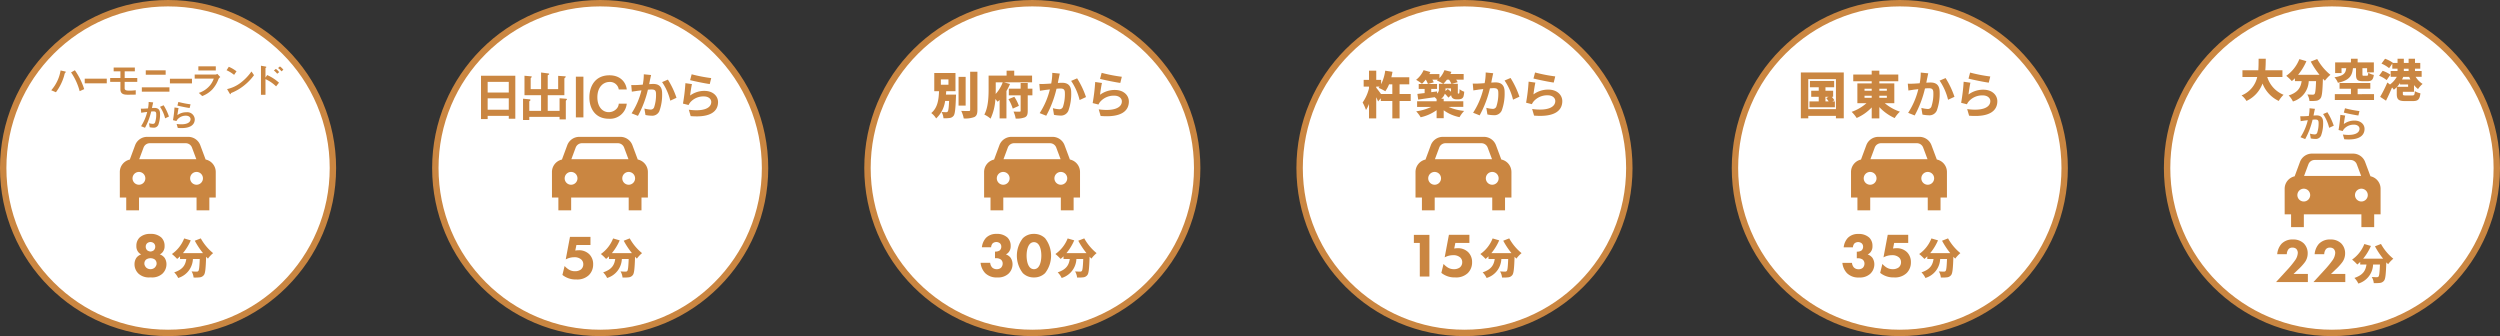 <svg xmlns="http://www.w3.org/2000/svg" width="781" height="105" viewBox="0 0 781 105">
  <rect x="0" y="0" width="781" height="105" fill="#333333" stroke="none"/>
  <g id="グループ_2481" data-name="グループ 2481" transform="translate(4308 -995.5)">
    <g id="パス_197853" data-name="パス 197853" transform="translate(-3903 995.5)" fill="#fff">
      <path d="M 52.5 104 C 45.547 104 38.803 102.638 32.454 99.953 C 26.322 97.359 20.814 93.646 16.084 88.916 C 11.354 84.186 7.641 78.678 5.047 72.546 C 2.362 66.197 1 59.453 1 52.5 C 1 45.547 2.362 38.803 5.047 32.454 C 7.641 26.322 11.354 20.814 16.084 16.084 C 20.814 11.354 26.322 7.641 32.454 5.047 C 38.803 2.362 45.547 1 52.5 1 C 59.453 1 66.197 2.362 72.546 5.047 C 78.678 7.641 84.186 11.354 88.916 16.084 C 93.646 20.814 97.359 26.322 99.953 32.454 C 102.638 38.803 104 45.547 104 52.5 C 104 59.453 102.638 66.197 99.953 72.546 C 97.359 78.678 93.646 84.186 88.916 88.916 C 84.186 93.646 78.678 97.359 72.546 99.953 C 66.197 102.638 59.453 104 52.5 104 Z" stroke="none"/>
      <path d="M 52.5 2 C 45.682 2 39.068 3.335 32.844 5.968 C 26.83 8.511 21.43 12.153 16.791 16.791 C 12.153 21.43 8.511 26.83 5.968 32.844 C 3.335 39.068 2 45.682 2 52.5 C 2 59.318 3.335 65.932 5.968 72.156 C 8.511 78.17 12.153 83.57 16.791 88.209 C 21.43 92.847 26.83 96.489 32.844 99.032 C 39.068 101.665 45.682 103 52.5 103 C 59.318 103 65.932 101.665 72.156 99.032 C 78.17 96.489 83.57 92.847 88.209 88.209 C 92.847 83.57 96.489 78.17 99.032 72.156 C 101.665 65.932 103 59.318 103 52.5 C 103 45.682 101.665 39.068 99.032 32.844 C 96.489 26.83 92.847 21.43 88.209 16.791 C 83.57 12.153 78.17 8.511 72.156 5.968 C 65.932 3.335 59.318 2 52.5 2 M 52.5 0 C 81.495 0 105 23.505 105 52.5 C 105 81.495 81.495 105 52.5 105 C 23.505 105 0 81.495 0 52.5 C 0 23.505 23.505 0 52.5 0 Z" stroke="none" fill="#ca8641"/>
    </g>
    <g id="グループ_2100" data-name="グループ 2100" transform="translate(-3882.315 1017.416)" style="isolation: isolate">
      <path id="パス_197269" data-name="パス 197269" d="M50.2,1015.036H46.717v5.42H44.457v-5.42h-3.6v-.864l-.85,1c-.141-.375-.345-.832-.581-1.319v6.613H37.17v-4.524a9.626,9.626,0,0,1-.944,1.9,13.871,13.871,0,0,0-1.05-2.339,13.173,13.173,0,0,0,1.994-4.461v-.52H35.5v-2.1H37.17v-2.873h2.261v2.873h1.523v1.352a12.927,12.927,0,0,0,1.273-4.209l2.277.345c-.094.581-.22,1.162-.361,1.711h5.607v2.2H46.717v3.016H50.2Zm-5.748-2.2v-3.016H43.436a9.984,9.984,0,0,1-1.179,2.168,13.017,13.017,0,0,0-2.1-1.052c.112-.127.22-.269.331-.41H39.431v.378c.3.33.991,1.256,1.478,1.931Z" transform="translate(-35.176 -1005.394)" fill="#ca8641"/>
      <path id="パス_197270" data-name="パス 197270" d="M54.865,1016.941a15.863,15.863,0,0,0,4.9,1.256,9.633,9.633,0,0,0-1.444,1.947,12.578,12.578,0,0,1-4.947-2.151v2.481H51.159v-2.512a13.538,13.538,0,0,1-4.979,2.214,10.7,10.7,0,0,0-1.4-1.853,16.039,16.039,0,0,0,4.712-1.382H45.066v-1.76h6.093v-.689c-.19-.19-.394-.394-.6-.583-1.839.267-3.707.534-5.151.754l-.253-1.774c.644-.079,1.415-.173,2.263-.267v-1.3H45.568v-1.537H51.3v1.537H49.478v1.022l1.807-.235.031.659a1.749,1.749,0,0,0,.565-1.476v-1.572H53.2a13.8,13.8,0,0,0-1.963-1.035c.108-.078.2-.159.312-.253H49.823a5.224,5.224,0,0,1,.44.834l-1.821.518a6.56,6.56,0,0,0-.659-1.352h-.031a11.909,11.909,0,0,1-1.162,1.287,14.082,14.082,0,0,0-1.837-1.24,7.93,7.93,0,0,0,2.339-3.015l2.121.581c-.1.2-.206.424-.316.628h3.142v1.289a7.507,7.507,0,0,0,1.57-2.5l2.167.534c-.092.22-.187.455-.3.675H59.61v1.758H57.253a5.062,5.062,0,0,1,.485.8l-1.821.487h1.87v2.543a1.588,1.588,0,0,0,.014.441.1.1,0,0,0,.112.078h.141a.189.189,0,0,0,.126-.031.613.613,0,0,0,.094-.3,9.874,9.874,0,0,0,.063-1.036,4.592,4.592,0,0,0,1.444.785,6.9,6.9,0,0,1-.236,1.523,1.265,1.265,0,0,1-.581.659,2.126,2.126,0,0,1-.895.19h-.8a1.679,1.679,0,0,1-1.195-.44,1.506,1.506,0,0,1-.377-.85l-.864.769a8.365,8.365,0,0,0-1.115-1.225,3.031,3.031,0,0,1-1.146,1.57h.8v.785H59.5v1.76Zm-.471-8.513a10.278,10.278,0,0,1-1.115,1.287h2.5a8.178,8.178,0,0,0-.738-1.287Zm.236,2.938a9.626,9.626,0,0,1,1.021.848v-1.052H53.94v.188c0,.2-.017.424-.033.628Z" transform="translate(-28.047 -1005.461)" fill="#ca8641"/>
      <path id="パス_197300" data-name="パス 197300" d="M7.737-19.084,5.391-19.32a17.454,17.454,0,0,1-.331,3.338c-.8.063-1.543.11-2.031.126a15.035,15.035,0,0,1-1.685,0l.189,2.142c.472-.079,1.307-.189,1.748-.268.3-.031.787-.094,1.354-.157a23.673,23.673,0,0,1-3.181,7.4L3.5-5.919A33.187,33.187,0,0,0,6.714-14.36c.441-.031.835-.063,1.087-.063.992,0,1.527.173,1.527,1.433A12.534,12.534,0,0,1,8.7-8.628a1.167,1.167,0,0,1-1.181.677A9.226,9.226,0,0,1,5.58-8.281L5.926-6.2a10.187,10.187,0,0,0,1.89.22A2.515,2.515,0,0,0,10.4-7.431a15.428,15.428,0,0,0,.9-5.779c0-2.268-1.181-3.008-2.85-3.008-.331,0-.8.031-1.323.063.11-.567.22-1.15.331-1.622C7.533-18.17,7.643-18.674,7.737-19.084Zm5.417,1.48-1.874.8a18.107,18.107,0,0,1,2.646,5.984l2-.929A27.218,27.218,0,0,0,13.154-17.6Zm7.658-1.716-.5,1.89c1.228.315,4.74,1.055,6.33,1.26l.472-1.921A48.2,48.2,0,0,1,20.813-19.32Zm.094,3.165-2.11-.3a58.094,58.094,0,0,1-.787,6.582l1.811.457a3.815,3.815,0,0,1,.583-.913,5.606,5.606,0,0,1,4.378-1.858c1.37,0,2.346.756,2.346,1.779,0,2-2.5,3.149-7.228,2.5l.6,2.063c6.551.551,8.818-1.653,8.818-4.519,0-1.905-1.606-3.606-4.362-3.606a7.708,7.708,0,0,0-4.645,1.5C20.419-13.368,20.7-15.289,20.907-16.155Z" transform="translate(33.058 20.044)" fill="#ca8641"/>
    </g>
    <g id="グループ_2101" data-name="グループ 2101" transform="translate(-3866.308 1068.864)" style="isolation: isolate">
      <path id="パス_197273" data-name="パス 197273" d="M46.2,1037.49H44.352v-2.536h4.857v13.014h-3Z" transform="translate(-44.352 -1034.953)" fill="#ca8641"/>
      <path id="パス_197274" data-name="パス 197274" d="M58.035,1037.49H53.644l-.351,1.736a6.815,6.815,0,0,1,1.073-.1,4.539,4.539,0,0,1,3.318,1.266,4.318,4.318,0,0,1,1.19,3.142,4.613,4.613,0,0,1-1.326,3.356,5.248,5.248,0,0,1-3.941,1.366,6.55,6.55,0,0,1-4.333-1.424l.684-2.791a6.289,6.289,0,0,0,1.249,1.073,3.547,3.547,0,0,0,1.971.565,3.058,3.058,0,0,0,1.853-.525,2.032,2.032,0,0,0,.761-1.64,1.935,1.935,0,0,0-.663-1.523,3.136,3.136,0,0,0-2.165-.682,5.579,5.579,0,0,0-2.655.682l1.328-7.042h6.4Z" transform="translate(-40.688 -1034.953)" fill="#ca8641"/>
      <path id="パス_197275" data-name="パス 197275" d="M65.28,1035.586a15.894,15.894,0,0,0,3.852,4.609,9.524,9.524,0,0,0-1.614,1.717c-.183-.183-.379-.377-.572-.586-.119,3.658-.262,5.155-.691,5.7a1.82,1.82,0,0,1-1.3.729,12.354,12.354,0,0,1-1.924.065,4.477,4.477,0,0,0-.626-1.913c.651.051,1.263.064,1.587.064a.642.642,0,0,0,.522-.2c.234-.26.351-1.341.441-3.749H62.818a6.47,6.47,0,0,1-4.607,5.936,6.248,6.248,0,0,0-1.237-1.757c2.85-.939,3.526-2.461,3.775-4.18H58.8v-.832a10.106,10.106,0,0,1-.911.818,14.18,14.18,0,0,0-1.626-1.534,10.7,10.7,0,0,0,3.826-4.869l2.057.6a16.51,16.51,0,0,1-2.435,3.984h6.261a24.535,24.535,0,0,1-2.564-3.868Z" transform="translate(-35.488 -1034.482)" fill="#ca8641"/>
    </g>
    <path id="パス_197266" data-name="パス 197266" d="M44.651,1036.373h2v3.995h3.993v-3.995H68.617v3.995h3.995v-3.995h2v-7.995a3.991,3.991,0,0,0-3.164-3.894L69.775,1020a4.012,4.012,0,0,0-3.738-2.592H53.173A4.012,4.012,0,0,0,49.435,1020l-1.668,4.5a3.987,3.987,0,0,0-3.121,3.9Zm5.992-4.007a2,2,0,1,1,1.975-2.018v.028a2,2,0,0,1-1.976,1.992Zm1.418-11.609a2.092,2.092,0,0,1,1.957-1.364H65.234a2.091,2.091,0,0,1,1.956,1.364l1.357,3.627H50.71Zm16.555,11.609a2,2,0,1,1,2-2h0a2,2,0,0,1-1.99,2h-.007Z" transform="translate(-3910.441 20.846)" fill="#ca8641"/>
    <g id="パス_197854" data-name="パス 197854" transform="translate(-3767 995.5)" fill="#fff">
      <path d="M 52.5 104 C 45.547 104 38.803 102.638 32.454 99.953 C 26.322 97.359 20.814 93.646 16.084 88.916 C 11.354 84.186 7.641 78.678 5.047 72.546 C 2.362 66.197 1 59.453 1 52.5 C 1 45.547 2.362 38.803 5.047 32.454 C 7.641 26.322 11.354 20.814 16.084 16.084 C 20.814 11.354 26.322 7.641 32.454 5.047 C 38.803 2.362 45.547 1 52.5 1 C 59.453 1 66.197 2.362 72.546 5.047 C 78.678 7.641 84.186 11.354 88.916 16.084 C 93.646 20.814 97.359 26.322 99.953 32.454 C 102.638 38.803 104 45.547 104 52.5 C 104 59.453 102.638 66.197 99.953 72.546 C 97.359 78.678 93.646 84.186 88.916 88.916 C 84.186 93.646 78.678 97.359 72.546 99.953 C 66.197 102.638 59.453 104 52.5 104 Z" stroke="none"/>
      <path d="M 52.5 2 C 45.682 2 39.068 3.335 32.844 5.968 C 26.83 8.511 21.43 12.153 16.791 16.791 C 12.153 21.43 8.511 26.83 5.968 32.844 C 3.335 39.068 2 45.682 2 52.5 C 2 59.318 3.335 65.932 5.968 72.156 C 8.511 78.17 12.153 83.57 16.791 88.209 C 21.43 92.847 26.83 96.489 32.844 99.032 C 39.068 101.665 45.682 103 52.5 103 C 59.318 103 65.932 101.665 72.156 99.032 C 78.17 96.489 83.57 92.847 88.209 88.209 C 92.847 83.57 96.489 78.17 99.032 72.156 C 101.665 65.932 103 59.318 103 52.5 C 103 45.682 101.665 39.068 99.032 32.844 C 96.489 26.83 92.847 21.43 88.209 16.791 C 83.57 12.153 78.17 8.511 72.156 5.968 C 65.932 3.335 59.318 2 52.5 2 M 52.5 0 C 81.495 0 105 23.505 105 52.5 C 105 81.495 81.495 105 52.5 105 C 23.505 105 0 81.495 0 52.5 C 0 23.505 23.505 0 52.5 0 Z" stroke="none" fill="#ca8641"/>
    </g>
    <g id="グループ_2102" data-name="グループ 2102" transform="translate(-3745.416 1017.573)" style="isolation: isolate">
      <path id="パス_197276" data-name="パス 197276" d="M120.073,1005.875V1020.2h-2.451v-.768h-8.637v.768h-2.324v-14.322Zm-2.451,11.449v-9.361h-8.637v9.361Zm-.328-2.418v1.835h-7.932v-1.835h2.889v-1.43H109.9v-1.9h2.353v-1.069H109.5v-1.978h7.571v1.978h-2.718v1.069h2.4v1.9h-.424a9.344,9.344,0,0,1,.818,1.085l-.63.345Zm-2.938,0h1c-.236-.345-.516-.722-.769-1.038l.754-.392h-.989Z" transform="translate(-106.662 -1005.31)" fill="#ca8641"/>
      <path id="パス_197277" data-name="パス 197277" d="M126.109,1015.713a14.473,14.473,0,0,0,4.727,2.651,9.507,9.507,0,0,0-1.633,2,15.032,15.032,0,0,1-4.79-3.422v3.534h-2.386v-3.44a14.292,14.292,0,0,1-4.7,3.3,10.736,10.736,0,0,0-1.57-1.915,14.3,14.3,0,0,0,4.632-2.7h-2.842v-6.189h4.476v-.659h-5.764v-2.12h5.764v-1.193h2.386v1.193h5.921v2.12h-5.921v.659h4.68v6.189Zm-6.329-3.881h2.247v-.626H119.78Zm0,2.2h2.247v-.644H119.78Zm4.633-2.826v.626h2.341v-.626Zm2.341,2.182h-2.341v.644h2.341Z" transform="translate(-99.888 -1005.551)" fill="#ca8641"/>
      <path id="パス_197301" data-name="パス 197301" d="M7.737-19.084,5.391-19.32a17.454,17.454,0,0,1-.331,3.338c-.8.063-1.543.11-2.031.126a15.035,15.035,0,0,1-1.685,0l.189,2.142c.472-.079,1.307-.189,1.748-.268.3-.031.787-.094,1.354-.157a23.673,23.673,0,0,1-3.181,7.4L3.5-5.919A33.187,33.187,0,0,0,6.714-14.36c.441-.031.835-.063,1.087-.063.992,0,1.527.173,1.527,1.433A12.534,12.534,0,0,1,8.7-8.628a1.167,1.167,0,0,1-1.181.677A9.226,9.226,0,0,1,5.58-8.281L5.926-6.2a10.187,10.187,0,0,0,1.89.22A2.515,2.515,0,0,0,10.4-7.431a15.428,15.428,0,0,0,.9-5.779c0-2.268-1.181-3.008-2.85-3.008-.331,0-.8.031-1.323.063.11-.567.22-1.15.331-1.622C7.533-18.17,7.643-18.674,7.737-19.084Zm5.417,1.48-1.874.8a18.107,18.107,0,0,1,2.646,5.984l2-.929A27.218,27.218,0,0,0,13.154-17.6Zm7.658-1.716-.5,1.89c1.228.315,4.74,1.055,6.33,1.26l.472-1.921A48.2,48.2,0,0,1,20.813-19.32Zm.094,3.165-2.11-.3a58.094,58.094,0,0,1-.787,6.582l1.811.457a3.815,3.815,0,0,1,.583-.913,5.606,5.606,0,0,1,4.378-1.858c1.37,0,2.346.756,2.346,1.779,0,2-2.5,3.149-7.228,2.5l.6,2.063c6.551.551,8.818-1.653,8.818-4.519,0-1.905-1.606-3.606-4.362-3.606a7.708,7.708,0,0,0-4.645,1.5C20.419-13.368,20.7-15.289,20.907-16.155Z" transform="translate(32.066 19.917)" fill="#ca8641"/>
    </g>
    <g id="グループ_2103" data-name="グループ 2103" transform="translate(-3732.442 1068.59)" style="isolation: isolate">
      <path id="パス_197280" data-name="パス 197280" d="M114.507,1038.971a5.226,5.226,0,0,1,1.287-2.945,4.421,4.421,0,0,1,3.3-1.23,4.753,4.753,0,0,1,3.414,1.151,3.558,3.558,0,0,1,.994,2.655,2.824,2.824,0,0,1-.525,1.774,2.426,2.426,0,0,1-.977.82,3.212,3.212,0,0,1,1.485,1.054,3.674,3.674,0,0,1,.6,2.048,4.039,4.039,0,0,1-1.307,2.966,4.762,4.762,0,0,1-3.435,1.132,5.028,5.028,0,0,1-3.8-1.347,5.471,5.471,0,0,1-1.443-3.218h3a2.49,2.49,0,0,0,.625,1.462,2.023,2.023,0,0,0,1.444.527,1.931,1.931,0,0,0,1.307-.448,1.871,1.871,0,0,0,.527-1.326,1.615,1.615,0,0,0-.567-1.249,2.632,2.632,0,0,0-1.6-.41h-.232v-2.067h.174a2.269,2.269,0,0,0,1.307-.372,1.528,1.528,0,0,0,.488-1.17,1.414,1.414,0,0,0-.431-1.054,1.794,1.794,0,0,0-2.282.038,2.084,2.084,0,0,0-.469,1.209Z" transform="translate(-114.099 -1034.796)" fill="#ca8641"/>
      <path id="パス_197281" data-name="パス 197281" d="M129.628,1037.49h-4.391l-.351,1.736a6.778,6.778,0,0,1,1.073-.1,4.542,4.542,0,0,1,3.318,1.266,4.325,4.325,0,0,1,1.19,3.142,4.606,4.606,0,0,1-1.328,3.356,5.244,5.244,0,0,1-3.939,1.366,6.55,6.55,0,0,1-4.333-1.424l.684-2.791a6.289,6.289,0,0,0,1.249,1.073,3.545,3.545,0,0,0,1.969.565,3.064,3.064,0,0,0,1.854-.525,2.037,2.037,0,0,0,.761-1.64,1.94,1.94,0,0,0-.663-1.523,3.138,3.138,0,0,0-2.167-.682,5.571,5.571,0,0,0-2.653.682l1.328-7.042h6.4Z" transform="translate(-109.06 -1034.679)" fill="#ca8641"/>
      <path id="パス_197282" data-name="パス 197282" d="M136.871,1035.586a15.923,15.923,0,0,0,3.852,4.609,9.513,9.513,0,0,0-1.612,1.717c-.183-.183-.379-.377-.572-.586-.119,3.658-.262,5.155-.691,5.7a1.82,1.82,0,0,1-1.3.729,12.4,12.4,0,0,1-1.928.065,4.474,4.474,0,0,0-.625-1.913c.651.051,1.263.064,1.587.064a.642.642,0,0,0,.522-.2c.234-.26.351-1.341.443-3.749h-2.137a6.468,6.468,0,0,1-4.605,5.936,6.284,6.284,0,0,0-1.237-1.757c2.85-.939,3.526-2.461,3.775-4.18h-1.954v-.832a10.1,10.1,0,0,1-.911.818,14.325,14.325,0,0,0-1.626-1.534,10.726,10.726,0,0,0,3.826-4.869l2.057.6a16.511,16.511,0,0,1-2.435,3.984h6.261a24.533,24.533,0,0,1-2.564-3.868Z" transform="translate(-103.86 -1034.208)" fill="#ca8641"/>
    </g>
    <path id="パス_197266-2" data-name="パス 197266" d="M115.651,1036.373h2v3.995h3.993v-3.995h17.975v3.995h3.995v-3.995h2v-7.995a3.991,3.991,0,0,0-3.164-3.894L140.775,1020a4.012,4.012,0,0,0-3.738-2.592H124.173a4.012,4.012,0,0,0-3.738,2.592l-1.668,4.5a3.987,3.987,0,0,0-3.121,3.9Zm5.992-4.007a2,2,0,1,1,1.975-2.018v.028a2,2,0,0,1-1.976,1.992Zm1.418-11.609a2.091,2.091,0,0,1,1.957-1.364h11.215a2.091,2.091,0,0,1,1.956,1.364l1.357,3.627H121.71Zm16.555,11.609a2,2,0,1,1,2-2h0a2,2,0,0,1-1.99,2h-.007Z" transform="translate(-3845.39 20.846)" fill="#ca8641"/>
    <g id="パス_197857" data-name="パス 197857" transform="translate(-3632 995.5)" fill="#fff">
      <path d="M 52.5 104 C 45.547 104 38.803 102.638 32.454 99.953 C 26.322 97.359 20.814 93.646 16.084 88.916 C 11.354 84.186 7.641 78.678 5.047 72.546 C 2.362 66.197 1 59.453 1 52.5 C 1 45.547 2.362 38.803 5.047 32.454 C 7.641 26.322 11.354 20.814 16.084 16.084 C 20.814 11.354 26.322 7.641 32.454 5.047 C 38.803 2.362 45.547 1 52.5 1 C 59.453 1 66.197 2.362 72.546 5.047 C 78.678 7.641 84.186 11.354 88.916 16.084 C 93.646 20.814 97.359 26.322 99.953 32.454 C 102.638 38.803 104 45.547 104 52.5 C 104 59.453 102.638 66.197 99.953 72.546 C 97.359 78.678 93.646 84.186 88.916 88.916 C 84.186 93.646 78.678 97.359 72.546 99.953 C 66.197 102.638 59.453 104 52.5 104 Z" stroke="none"/>
      <path d="M 52.5 2 C 45.682 2 39.068 3.335 32.844 5.968 C 26.83 8.511 21.43 12.153 16.791 16.791 C 12.153 21.43 8.511 26.83 5.968 32.844 C 3.335 39.068 2 45.682 2 52.5 C 2 59.318 3.335 65.932 5.968 72.156 C 8.511 78.17 12.153 83.57 16.791 88.209 C 21.43 92.847 26.83 96.489 32.844 99.032 C 39.068 101.665 45.682 103 52.5 103 C 59.318 103 65.932 101.665 72.156 99.032 C 78.17 96.489 83.57 92.847 88.209 88.209 C 92.847 83.57 96.489 78.17 99.032 72.156 C 101.665 65.932 103 59.318 103 52.5 C 103 45.682 101.665 39.068 99.032 32.844 C 96.489 26.83 92.847 21.43 88.209 16.791 C 83.57 12.153 78.17 8.511 72.156 5.968 C 65.932 3.335 59.318 2 52.5 2 M 52.5 0 C 81.495 0 105 23.505 105 52.5 C 105 81.495 81.495 105 52.5 105 C 23.505 105 0 81.495 0 52.5 C 0 23.505 23.505 0 52.5 0 Z" stroke="none" fill="#ca8641"/>
    </g>
    <g id="グループ_2104" data-name="グループ 2104" transform="translate(-3607.74 1013.842)" style="isolation: isolate">
      <path id="パス_197283" data-name="パス 197283" d="M186.959,1009.13a8.787,8.787,0,0,0,5.092,5.551,8.8,8.8,0,0,0-1.507,1.926,9.964,9.964,0,0,1-5.062-5.453,9.637,9.637,0,0,1-5.021,5.453,6.353,6.353,0,0,0-1.535-1.73,8.066,8.066,0,0,0,4.895-5.746h-4.616v-2.107h4.953c.1-1.226.084-2.455.1-3.611h2.233c-.014,1.156-.03,2.385-.14,3.611H191.7v2.107Z" transform="translate(-178.926 -1003.412)" fill="#ca8641"/>
      <path id="パス_197284" data-name="パス 197284" d="M196.6,1003.468a17.022,17.022,0,0,0,4.127,4.937,10.175,10.175,0,0,0-1.729,1.842c-.2-.2-.406-.4-.614-.628-.126,3.918-.279,5.523-.74,6.109a1.93,1.93,0,0,1-1.4.78,13,13,0,0,1-2.064.07,4.791,4.791,0,0,0-.67-2.048c.7.054,1.352.07,1.7.07a.7.7,0,0,0,.558-.209c.249-.281.377-1.437.473-4.018h-2.287a6.932,6.932,0,0,1-4.937,6.359,6.746,6.746,0,0,0-1.326-1.882c3.055-1,3.78-2.636,4.044-4.476h-2.092v-.893a11.053,11.053,0,0,1-.975.879,15.2,15.2,0,0,0-1.743-1.647,11.47,11.47,0,0,0,4.1-5.218l2.2.644a17.606,17.606,0,0,1-2.608,4.267h6.709a26.064,26.064,0,0,1-2.747-4.141Z" transform="translate(-172.964 -1003.37)" fill="#ca8641"/>
      <path id="パス_197285" data-name="パス 197285" d="M201.342,1006.383c-.265,2.245-.963,3.752-4.7,4.548a5.451,5.451,0,0,0-1.075-1.716c3.1-.5,3.475-1.382,3.669-2.831h-1.464v1.52h-1.994v-3.348h4.937v-1.143h2.092v1.143h5.062v3.124h-2.106v-1.3H204.3v1.91c0,.4.07.447.447.447h.935c.321,0,.391-.14.447-.947a5.519,5.519,0,0,0,1.729.682c-.209,1.549-.726,1.966-1.966,1.966h-1.464c-1.758,0-2.135-.529-2.135-2.134v-1.924Zm6.582,8.1v1.827H195.678v-1.827h5.036V1012.8h-3.557V1011h9.61v1.8h-3.962v1.689Z" transform="translate(-166.538 -1003.412)" fill="#ca8641"/>
      <path id="パス_197286" data-name="パス 197286" d="M205.915,1010.086a9.381,9.381,0,0,0-2.357-1.366l1.1-1.533a9.129,9.129,0,0,1,2.428,1.212Zm5.064,3.656v.64c0,.447.126.5.905.5h2.036c.628,0,.726-.167.809-1.352a5.253,5.253,0,0,0,1.744.682c-.237,1.954-.769,2.428-2.4,2.428h-2.4c-2.022,0-2.594-.516-2.594-2.217v-2.149a8.208,8.208,0,0,1-.907.823,6.853,6.853,0,0,0-.572-.712c-.57,1.394-1.226,2.817-1.882,4.129l-1.826-1.2a40.664,40.664,0,0,0,2.245-4.476l.823.626a7.664,7.664,0,0,0,2.12-2.4h-1.91v-1.814h2.147v-.724h-1.631v-1.591l-1,1.422a9.685,9.685,0,0,0-2.386-1.422l1.116-1.519a9.919,9.919,0,0,1,2.454,1.268l-.026.042h1.478v-1.31h1.966v1.31h1.493v-1.31h1.994v1.31h1.647v1.8h-1.647v.724h2.079v1.814h-1.882a7.017,7.017,0,0,0,2.175,2.219,7.423,7.423,0,0,0-1.423,1.6,7.5,7.5,0,0,1-1.254-1.24v2.092Zm1.645-1.563v-.738H210.1v-.462a10.285,10.285,0,0,1-.921,1.2Zm-1.519-3.11c-.113.279-.239.558-.379.823h2.61c-.14-.265-.265-.544-.379-.823Zm.18-1.814h1.493v-.724h-1.493Z" transform="translate(-160.588 -1003.406)" fill="#ca8641"/>
      <path id="パス_197302" data-name="パス 197302" d="M5.935-19.15,4.25-19.32a12.534,12.534,0,0,1-.237,2.4c-.577.045-1.108.079-1.459.09a10.8,10.8,0,0,1-1.21,0l.136,1.538c.339-.057.939-.136,1.255-.192.215-.023.565-.068.973-.113a17,17,0,0,1-2.284,5.315l1.47.588A23.833,23.833,0,0,0,5.2-15.758c.317-.023.6-.045.78-.045.712,0,1.1.124,1.1,1.029a9,9,0,0,1-.452,3.133.838.838,0,0,1-.848.486,6.626,6.626,0,0,1-1.391-.237L4.635-9.9a7.316,7.316,0,0,0,1.357.158,1.806,1.806,0,0,0,1.855-1.04,11.08,11.08,0,0,0,.645-4.15c0-1.628-.848-2.16-2.047-2.16-.237,0-.577.023-.95.045.079-.407.158-.826.237-1.165C5.788-18.494,5.867-18.856,5.935-19.15Zm3.89,1.063-1.346.577a13,13,0,0,1,1.9,4.3l1.436-.667A19.546,19.546,0,0,0,9.826-18.087Zm5.5-1.233-.362,1.357c.882.226,3.4.758,4.546.9l.339-1.38A34.613,34.613,0,0,1,15.325-19.32Zm.068,2.273-1.515-.215a41.72,41.72,0,0,1-.565,4.727l1.3.328a2.74,2.74,0,0,1,.418-.656A4.026,4.026,0,0,1,18.175-14.2c.984,0,1.685.543,1.685,1.278,0,1.436-1.8,2.262-5.191,1.8L15.1-9.64c4.7.4,6.333-1.187,6.333-3.246,0-1.368-1.153-2.59-3.133-2.59A5.536,5.536,0,0,0,14.963-14.4C15.043-15.045,15.246-16.425,15.393-17.047Z" transform="translate(16.989 34.802)" fill="#ca8641"/>
    </g>
    <g id="グループ_2105" data-name="グループ 2105" transform="translate(-3596.972 1070.316)" style="isolation: isolate">
      <path id="パス_197289" data-name="パス 197289" d="M195.049,1049.092H185.1l3.9-4.253a30.546,30.546,0,0,0,2.126-2.653,4.387,4.387,0,0,0,.78-2.207,1.831,1.831,0,0,0-.508-1.287,1.775,1.775,0,0,0-1.19-.37,1.526,1.526,0,0,0-1.19.469,2.644,2.644,0,0,0-.548,1.6h-3a5.584,5.584,0,0,1,1.347-3.259,4.713,4.713,0,0,1,3.59-1.347,4.627,4.627,0,0,1,3.376,1.23,4.351,4.351,0,0,1,1.211,3.121,4.648,4.648,0,0,1-.977,2.87,16.8,16.8,0,0,1-2.088,2.243l-1.366,1.307h4.489Z" transform="translate(-185.099 -1035.785)" fill="#ca8641"/>
      <path id="パス_197290" data-name="パス 197290" d="M201.751,1049.092H191.8l3.9-4.253a30.263,30.263,0,0,0,2.128-2.653,4.387,4.387,0,0,0,.78-2.207,1.831,1.831,0,0,0-.508-1.287,1.772,1.772,0,0,0-1.19-.37,1.526,1.526,0,0,0-1.19.469,2.644,2.644,0,0,0-.548,1.6h-3a5.584,5.584,0,0,1,1.347-3.259,4.716,4.716,0,0,1,3.59-1.347,4.627,4.627,0,0,1,3.376,1.23,4.351,4.351,0,0,1,1.211,3.121,4.637,4.637,0,0,1-.977,2.87,16.8,16.8,0,0,1-2.088,2.243l-1.364,1.307h4.487Z" transform="translate(-180.11 -1035.785)" fill="#ca8641"/>
      <path id="パス_197291" data-name="パス 197291" d="M207.744,1036.586a15.864,15.864,0,0,0,3.852,4.609,9.522,9.522,0,0,0-1.614,1.717c-.183-.183-.379-.377-.572-.586-.119,3.658-.262,5.155-.691,5.7a1.819,1.819,0,0,1-1.3.729,12.4,12.4,0,0,1-1.926.064,4.5,4.5,0,0,0-.626-1.914c.651.051,1.263.065,1.587.065a.641.641,0,0,0,.522-.2c.234-.26.351-1.341.443-3.749H205.28a6.466,6.466,0,0,1-4.605,5.937,6.245,6.245,0,0,0-1.237-1.757c2.85-.939,3.526-2.462,3.775-4.18h-1.954v-.832a10.052,10.052,0,0,1-.911.818,14.323,14.323,0,0,0-1.626-1.533,10.717,10.717,0,0,0,3.826-4.869l2.057.6a16.5,16.5,0,0,1-2.435,3.984h6.261a24.534,24.534,0,0,1-2.564-3.867Z" transform="translate(-174.956 -1035.189)" fill="#ca8641"/>
    </g>
    <path id="パス_197266-3" data-name="パス 197266" d="M186.651,1039.373h2v3.995h3.993v-3.995h17.975v3.995h3.995v-3.995h2v-7.995a3.992,3.992,0,0,0-3.164-3.894L211.775,1023a4.012,4.012,0,0,0-3.738-2.592H195.173a4.012,4.012,0,0,0-3.738,2.592l-1.668,4.5a3.987,3.987,0,0,0-3.121,3.9Zm5.992-4.007a2,2,0,1,1,1.975-2.018v.028a2,2,0,0,1-1.976,1.992Zm1.418-11.609a2.092,2.092,0,0,1,1.957-1.364h11.215a2.091,2.091,0,0,1,1.956,1.364l1.357,3.627H192.71Zm16.555,11.609a2,2,0,1,1,2-2h0a2,2,0,0,1-1.99,2h-.007Z" transform="translate(-3780.919 23.08)" fill="#ca8641"/>
    <g id="パス_197855" data-name="パス 197855" transform="translate(-4038 995.5)" fill="#fff">
      <path d="M 52.5 104 C 45.547 104 38.803 102.638 32.454 99.953 C 26.322 97.359 20.814 93.646 16.084 88.916 C 11.354 84.186 7.641 78.678 5.047 72.546 C 2.362 66.197 1 59.453 1 52.5 C 1 45.547 2.362 38.803 5.047 32.454 C 7.641 26.322 11.354 20.814 16.084 16.084 C 20.814 11.354 26.322 7.641 32.454 5.047 C 38.803 2.362 45.547 1 52.5 1 C 59.453 1 66.197 2.362 72.546 5.047 C 78.678 7.641 84.186 11.354 88.916 16.084 C 93.646 20.814 97.359 26.322 99.953 32.454 C 102.638 38.803 104 45.547 104 52.5 C 104 59.453 102.638 66.197 99.953 72.546 C 97.359 78.678 93.646 84.186 88.916 88.916 C 84.186 93.646 78.678 97.359 72.546 99.953 C 66.197 102.638 59.453 104 52.5 104 Z" stroke="none"/>
      <path d="M 52.5 2 C 45.682 2 39.068 3.335 32.844 5.968 C 26.83 8.511 21.43 12.153 16.791 16.791 C 12.153 21.43 8.511 26.83 5.968 32.844 C 3.335 39.068 2 45.682 2 52.5 C 2 59.318 3.335 65.932 5.968 72.156 C 8.511 78.17 12.153 83.57 16.791 88.209 C 21.43 92.847 26.83 96.489 32.844 99.032 C 39.068 101.665 45.682 103 52.5 103 C 59.318 103 65.932 101.665 72.156 99.032 C 78.17 96.489 83.57 92.847 88.209 88.209 C 92.847 83.57 96.489 78.17 99.032 72.156 C 101.665 65.932 103 59.318 103 52.5 C 103 45.682 101.665 39.068 99.032 32.844 C 96.489 26.83 92.847 21.43 88.209 16.791 C 83.57 12.153 78.17 8.511 72.156 5.968 C 65.932 3.335 59.318 2 52.5 2 M 52.5 0 C 81.495 0 105 23.505 105 52.5 C 105 81.495 81.495 105 52.5 105 C 23.505 105 0 81.495 0 52.5 C 0 23.505 23.505 0 52.5 0 Z" stroke="none" fill="#ca8641"/>
    </g>
    <g id="グループ_2106" data-name="グループ 2106" transform="translate(-4017.074 1017.573)" style="isolation: isolate">
      <path id="パス_197292" data-name="パス 197292" d="M255.927,1012.885s-.016.55-.033.8c-.141,3.723-.3,5.277-.736,5.826a1.8,1.8,0,0,1-1.273.691,10.985,10.985,0,0,1-1.884.078,4.672,4.672,0,0,0-.6-1.962,13.144,13.144,0,0,0,1.413.063.582.582,0,0,0,.52-.2c.2-.251.328-1.162.424-3.313h-1.242a9.062,9.062,0,0,1-2.81,5.466,5.957,5.957,0,0,0-1.523-1.682c2.057-1.7,2.324-4.335,2.434-6.831h-1.492v-5.67h6.626v5.67h-2.9c-.014.361-.047.707-.078,1.068Zm-4.743-3.079h2.372v-1.664h-2.372Zm7.744,6.519h-2.215v-8.984h2.215Zm3.674-10.585v11.9c0,1.273-.237,1.887-.96,2.263a8.158,8.158,0,0,1-3.313.44,9.137,9.137,0,0,0-.785-2.371c.989.047,2.027.047,2.371.047.3,0,.424-.094.424-.392V1005.74Z" transform="translate(-248.185 -1005.41)" fill="#ca8641"/>
      <path id="パス_197293" data-name="パス 197293" d="M265.714,1009.713a19.593,19.593,0,0,1-1.117,2.2v8.544h-2.133v-5.766a6.948,6.948,0,0,1-.644.565c-.174-.236-.426-.548-.677-.864a16.476,16.476,0,0,1-1.507,6.156,8.459,8.459,0,0,0-1.949-1.272c1.24-2.261,1.336-5.622,1.336-7.948v-4.239h5.622v-1.538h2.386v1.538h5.575v2.106h-8.8Zm-4.461,1.633c0,.455,0,.958-.031,1.492a11,11,0,0,0,2.214-3.642h-2.182Zm5.8,2.371a12,12,0,0,1,1.429,2.828l-1.915.864a13.025,13.025,0,0,0-1.335-2.953Zm5.654-.455h-1.46v4.837c0,1.1-.188,1.68-.879,2.025a6.968,6.968,0,0,1-2.891.392,8.162,8.162,0,0,0-.675-2.182c.738.03,1.617.03,1.884.03s.345-.077.345-.3v-4.806h-3.69v-2.09h3.69v-1.757h2.216v1.757h1.46Z" transform="translate(-241.11 -1005.551)" fill="#ca8641"/>
      <path id="パス_197299" data-name="パス 197299" d="M7.737-19.084,5.391-19.32a17.454,17.454,0,0,1-.331,3.338c-.8.063-1.543.11-2.031.126a15.035,15.035,0,0,1-1.685,0l.189,2.142c.472-.079,1.307-.189,1.748-.268.3-.031.787-.094,1.354-.157a23.673,23.673,0,0,1-3.181,7.4L3.5-5.919A33.187,33.187,0,0,0,6.714-14.36c.441-.031.835-.063,1.087-.063.992,0,1.527.173,1.527,1.433A12.534,12.534,0,0,1,8.7-8.628a1.167,1.167,0,0,1-1.181.677A9.226,9.226,0,0,1,5.58-8.281L5.926-6.2a10.187,10.187,0,0,0,1.89.22A2.515,2.515,0,0,0,10.4-7.431a15.428,15.428,0,0,0,.9-5.779c0-2.268-1.181-3.008-2.85-3.008-.331,0-.8.031-1.323.063.11-.567.22-1.15.331-1.622C7.533-18.17,7.643-18.674,7.737-19.084Zm5.417,1.48-1.874.8a18.107,18.107,0,0,1,2.646,5.984l2-.929A27.218,27.218,0,0,0,13.154-17.6Zm7.658-1.716-.5,1.89c1.228.315,4.74,1.055,6.33,1.26l.472-1.921A48.2,48.2,0,0,1,20.813-19.32Zm.094,3.165-2.11-.3a58.094,58.094,0,0,1-.787,6.582l1.811.457a3.815,3.815,0,0,1,.583-.913,5.606,5.606,0,0,1,4.378-1.858c1.37,0,2.346.756,2.346,1.779,0,2-2.5,3.149-7.228,2.5l.6,2.063c6.551.551,8.818-1.653,8.818-4.519,0-1.905-1.606-3.606-4.362-3.606a7.708,7.708,0,0,0-4.645,1.5C20.419-13.368,20.7-15.289,20.907-16.155Z" transform="translate(32.415 20.001)" fill="#ca8641"/>
    </g>
    <g id="グループ_2107" data-name="グループ 2107" transform="translate(-4001.667 1068.571)" style="isolation: isolate">
      <path id="パス_197296" data-name="パス 197296" d="M257.507,1038.971a5.226,5.226,0,0,1,1.287-2.945,4.421,4.421,0,0,1,3.3-1.23,4.753,4.753,0,0,1,3.414,1.151,3.559,3.559,0,0,1,.994,2.655,2.824,2.824,0,0,1-.525,1.774,2.426,2.426,0,0,1-.977.82,3.212,3.212,0,0,1,1.485,1.054,3.675,3.675,0,0,1,.6,2.048,4.039,4.039,0,0,1-1.307,2.966,4.762,4.762,0,0,1-3.435,1.132,5.028,5.028,0,0,1-3.8-1.347,5.472,5.472,0,0,1-1.443-3.218h3a2.49,2.49,0,0,0,.624,1.462,2.023,2.023,0,0,0,1.444.527,1.931,1.931,0,0,0,1.307-.448,1.871,1.871,0,0,0,.527-1.326,1.615,1.615,0,0,0-.567-1.249,2.632,2.632,0,0,0-1.6-.41h-.232v-2.067h.174a2.269,2.269,0,0,0,1.307-.372,1.528,1.528,0,0,0,.488-1.17,1.414,1.414,0,0,0-.431-1.054,1.794,1.794,0,0,0-2.282.038,2.084,2.084,0,0,0-.469,1.209Z" transform="translate(-257.099 -1034.796)" fill="#ca8641"/>
      <path id="パス_197297" data-name="パス 197297" d="M272.708,1047.04a4.848,4.848,0,0,1-3.494,1.345,4.771,4.771,0,0,1-3.452-1.345,8.882,8.882,0,0,1,0-10.908,4.764,4.764,0,0,1,3.452-1.347,4.841,4.841,0,0,1,3.494,1.347,8.875,8.875,0,0,1,0,10.908Zm-4.682-9.192c-.956.937-1.094,2.809-1.094,3.728,0,1.014.176,2.849,1.094,3.745a1.744,1.744,0,0,0,2.418,0c.918-.9,1.092-2.732,1.092-3.745,0-.919-.136-2.791-1.092-3.728a1.744,1.744,0,0,0-2.418,0Z" transform="translate(-252.556 -1034.785)" fill="#ca8641"/>
      <path id="パス_197298" data-name="パス 197298" d="M279.811,1035.586a15.921,15.921,0,0,0,3.852,4.609,9.523,9.523,0,0,0-1.614,1.717c-.181-.183-.378-.377-.572-.586-.117,3.658-.26,5.155-.689,5.7a1.824,1.824,0,0,1-1.3.729,12.335,12.335,0,0,1-1.924.065,4.5,4.5,0,0,0-.625-1.913c.651.051,1.261.064,1.587.064a.642.642,0,0,0,.522-.2c.232-.26.351-1.341.44-3.749h-2.134a6.47,6.47,0,0,1-4.607,5.936,6.247,6.247,0,0,0-1.237-1.757c2.85-.939,3.527-2.461,3.775-4.18h-1.954v-.832a10.324,10.324,0,0,1-.909.818,14.2,14.2,0,0,0-1.628-1.534,10.7,10.7,0,0,0,3.826-4.869l2.057.6a16.5,16.5,0,0,1-2.433,3.984H280.5a24.533,24.533,0,0,1-2.563-3.868Z" transform="translate(-247.419 -1034.189)" fill="#ca8641"/>
    </g>
    <path id="パス_197266-4" data-name="パス 197266" d="M257.651,1036.373h2v3.995h3.993v-3.995h17.975v3.995h3.995v-3.995h2v-7.995a3.992,3.992,0,0,0-3.165-3.894L282.775,1020a4.012,4.012,0,0,0-3.738-2.592H266.173a4.012,4.012,0,0,0-3.738,2.592l-1.668,4.5a3.987,3.987,0,0,0-3.121,3.9Zm5.992-4.007a2,2,0,1,1,1.975-2.018v.028a2,2,0,0,1-1.977,1.992Zm1.418-11.609a2.092,2.092,0,0,1,1.957-1.364h11.215a2.091,2.091,0,0,1,1.956,1.364l1.357,3.627H263.71Zm16.555,11.609a2,2,0,1,1,2-2h0a2,2,0,0,1-1.991,2h-.007Z" transform="translate(-4258.215 20.846)" fill="#ca8641"/>
    <g id="パス_197851" data-name="パス 197851" transform="translate(-4173 995.5)" fill="#fff">
      <path d="M 52.5 104 C 45.547 104 38.803 102.638 32.454 99.953 C 26.322 97.359 20.814 93.646 16.084 88.916 C 11.354 84.186 7.641 78.678 5.047 72.546 C 2.362 66.197 1 59.453 1 52.5 C 1 45.547 2.362 38.803 5.047 32.454 C 7.641 26.322 11.354 20.814 16.084 16.084 C 20.814 11.354 26.322 7.641 32.454 5.047 C 38.803 2.362 45.547 1 52.5 1 C 59.453 1 66.197 2.362 72.546 5.047 C 78.678 7.641 84.186 11.354 88.916 16.084 C 93.646 20.814 97.359 26.322 99.953 32.454 C 102.638 38.803 104 45.547 104 52.5 C 104 59.453 102.638 66.197 99.953 72.546 C 97.359 78.678 93.646 84.186 88.916 88.916 C 84.186 93.646 78.678 97.359 72.546 99.953 C 66.197 102.638 59.453 104 52.5 104 Z" stroke="none"/>
      <path d="M 52.5 2 C 45.682 2 39.068 3.335 32.844 5.968 C 26.83 8.511 21.43 12.153 16.791 16.791 C 12.153 21.43 8.511 26.83 5.968 32.844 C 3.335 39.068 2 45.682 2 52.5 C 2 59.318 3.335 65.932 5.968 72.156 C 8.511 78.17 12.153 83.57 16.791 88.209 C 21.43 92.847 26.83 96.489 32.844 99.032 C 39.068 101.665 45.682 103 52.5 103 C 59.318 103 65.932 101.665 72.156 99.032 C 78.17 96.489 83.57 92.847 88.209 88.209 C 92.847 83.57 96.489 78.17 99.032 72.156 C 101.665 65.932 103 59.318 103 52.5 C 103 45.682 101.665 39.068 99.032 32.844 C 96.489 26.83 92.847 21.43 88.209 16.791 C 83.57 12.153 78.17 8.511 72.156 5.968 C 65.932 3.335 59.318 2 52.5 2 M 52.5 0 C 81.495 0 105 23.505 105 52.5 C 105 81.495 81.495 105 52.5 105 C 23.505 105 0 81.495 0 52.5 C 0 23.505 23.505 0 52.5 0 Z" stroke="none" fill="#ca8641"/>
    </g>
    <g id="グループ_2106-2" data-name="グループ 2106" transform="translate(-4152.074 1017.573)" style="isolation: isolate">
      <path id="パス_197299-2" data-name="パス 197299" d="M7.542-19.091,5.267-19.32a16.919,16.919,0,0,1-.321,3.236c-.779.061-1.5.107-1.969.122a14.575,14.575,0,0,1-1.633,0l.183,2.076c.458-.076,1.267-.183,1.694-.26.29-.031.763-.092,1.313-.153A22.947,22.947,0,0,1,1.451-7.123l1.984.794a32.17,32.17,0,0,0,3.114-8.182c.427-.031.809-.061,1.053-.061.962,0,1.481.168,1.481,1.389a12.15,12.15,0,0,1-.611,4.228A1.131,1.131,0,0,1,7.328-8.3,8.944,8.944,0,0,1,5.45-8.619L5.786-6.6a9.875,9.875,0,0,0,1.832.214,2.438,2.438,0,0,0,2.5-1.4,14.955,14.955,0,0,0,.87-5.6c0-2.2-1.145-2.916-2.763-2.916-.321,0-.779.031-1.282.061.107-.55.214-1.114.321-1.572C7.343-18.206,7.45-18.694,7.542-19.091Zm5.251,1.435-1.817.779a17.552,17.552,0,0,1,2.565,5.8l1.939-.9A26.384,26.384,0,0,0,12.793-17.656Zm7.424-1.664-.488,1.832c1.191.305,4.595,1.023,6.137,1.221l.458-1.862A46.723,46.723,0,0,1,20.217-19.32Zm.092,3.068-2.046-.29a56.313,56.313,0,0,1-.763,6.381l1.755.443a3.7,3.7,0,0,1,.565-.885,5.434,5.434,0,0,1,4.244-1.8c1.328,0,2.274.733,2.274,1.725,0,1.939-2.427,3.053-7.007,2.427l.58,2c6.35.534,8.548-1.6,8.548-4.381,0-1.847-1.557-3.5-4.228-3.5a7.472,7.472,0,0,0-4.5,1.45C19.835-13.55,20.11-15.412,20.308-16.252Z" transform="translate(39.932 20.453)" fill="#ca8641"/>
      <path id="パス_197844" data-name="パス 197844" d="M-9.9-.025V-13.46H-20.617V.063h2.076V-.932h6.6v.907Zm-2.042-8.2h-6.6v-3.315h6.6Zm0,5.392h-6.6V-6.411h6.6ZM6.226-6.1c0-.07-.1-.157-.244-.174L3.923-6.428v3.943H.224v-4.9h5.2V-12.5c0-.192.122-.3.314-.436.017-.017.122-.087.122-.192s-.122-.157-.244-.157l-2.129-.14v4.153H.224V-13.53c0-.1.157-.192.279-.244.087-.052.174-.087.174-.209s-.122-.174-.227-.192l-2.3-.3v5.2H-5.1v-3.385c0-.035.017-.14.192-.244.052-.035.157-.1.157-.209,0-.087-.122-.157-.192-.157l-2.094-.192v6.072h5.182v4.9H-5.534V-5.416c0-.052,0-.07.209-.227a.322.322,0,0,0,.157-.244c0-.122-.122-.192-.279-.209l-2.042-.192V.359h1.954V-.618H3.923V.167H5.877V-5.556c0-.1.035-.14.244-.349A.294.294,0,0,0,6.226-6.1ZM11.374-.443V-13.181H9.018V-.443Zm13.54-4.292h-2.5a2.5,2.5,0,0,1-.8,1.71,3.318,3.318,0,0,1-2.321.942c-1.954,0-3.56-1.658-3.56-4.641,0-3.193,1.832-4.8,3.821-4.8a2.759,2.759,0,0,1,2.862,2.356h2.5C24.7-11.192,23.134-13.6,19.5-13.6c-4.537,0-6.264,3.542-6.264,6.91,0,3.49,1.867,6.665,6.09,6.665A5.245,5.245,0,0,0,24.914-4.736Z" transform="translate(14.959 15.05)" fill="#ca8641"/>
    </g>
    <g id="グループ_2107-2" data-name="グループ 2107" transform="translate(-4143.667 1068.571)" style="isolation: isolate">
      <path id="パス_197298-2" data-name="パス 197298" d="M279.811,1035.586a15.921,15.921,0,0,0,3.852,4.609,9.523,9.523,0,0,0-1.614,1.717c-.181-.183-.378-.377-.572-.586-.117,3.658-.26,5.155-.689,5.7a1.824,1.824,0,0,1-1.3.729,12.335,12.335,0,0,1-1.924.065,4.5,4.5,0,0,0-.625-1.913c.651.051,1.261.064,1.587.064a.642.642,0,0,0,.522-.2c.232-.26.351-1.341.44-3.749h-2.134a6.47,6.47,0,0,1-4.607,5.936,6.247,6.247,0,0,0-1.237-1.757c2.85-.939,3.527-2.461,3.775-4.18h-1.954v-.832a10.324,10.324,0,0,1-.909.818,14.2,14.2,0,0,0-1.628-1.534,10.7,10.7,0,0,0,3.826-4.869l2.057.6a16.5,16.5,0,0,1-2.433,3.984H280.5a24.533,24.533,0,0,1-2.563-3.868Z" transform="translate(-247.419 -1034.189)" fill="#ca8641"/>
      <path id="パス_197843" data-name="パス 197843" d="M58.035,1037.49H53.644l-.351,1.736a6.815,6.815,0,0,1,1.073-.1,4.539,4.539,0,0,1,3.318,1.266,4.318,4.318,0,0,1,1.19,3.142,4.613,4.613,0,0,1-1.326,3.356,5.248,5.248,0,0,1-3.941,1.366,6.55,6.55,0,0,1-4.333-1.424l.684-2.791a6.289,6.289,0,0,0,1.249,1.073,3.547,3.547,0,0,0,1.971.565,3.058,3.058,0,0,0,1.853-.525,2.032,2.032,0,0,0,.761-1.64,1.935,1.935,0,0,0-.663-1.523,3.136,3.136,0,0,0-2.165-.682,5.579,5.579,0,0,0-2.655.682l1.328-7.042h6.4Z" transform="translate(-37.907 -1034.02)" fill="#ca8641"/>
    </g>
    <path id="パス_197266-5" data-name="パス 197266" d="M257.651,1036.373h2v3.995h3.993v-3.995h17.975v3.995h3.995v-3.995h2v-7.995a3.992,3.992,0,0,0-3.165-3.894L282.775,1020a4.012,4.012,0,0,0-3.738-2.592H266.173a4.012,4.012,0,0,0-3.738,2.592l-1.668,4.5a3.987,3.987,0,0,0-3.121,3.9Zm5.992-4.007a2,2,0,1,1,1.975-2.018v.028a2,2,0,0,1-1.977,1.992Zm1.418-11.609a2.092,2.092,0,0,1,1.957-1.364h11.215a2.091,2.091,0,0,1,1.956,1.364l1.357,3.627H263.71Zm16.555,11.609a2,2,0,1,1,2-2h0a2,2,0,0,1-1.991,2h-.007Z" transform="translate(-4393.215 20.846)" fill="#ca8641"/>
    <g id="パス_197852" data-name="パス 197852" transform="translate(-4308 995.5)" fill="#fff">
      <path d="M 52.5 104 C 45.547 104 38.803 102.638 32.454 99.953 C 26.322 97.359 20.814 93.646 16.084 88.916 C 11.354 84.186 7.641 78.678 5.047 72.546 C 2.362 66.197 1 59.453 1 52.5 C 1 45.547 2.362 38.803 5.047 32.454 C 7.641 26.322 11.354 20.814 16.084 16.084 C 20.814 11.354 26.322 7.641 32.454 5.047 C 38.803 2.362 45.547 1 52.5 1 C 59.453 1 66.197 2.362 72.546 5.047 C 78.678 7.641 84.186 11.354 88.916 16.084 C 93.646 20.814 97.359 26.322 99.953 32.454 C 102.638 38.803 104 45.547 104 52.5 C 104 59.453 102.638 66.197 99.953 72.546 C 97.359 78.678 93.646 84.186 88.916 88.916 C 84.186 93.646 78.678 97.359 72.546 99.953 C 66.197 102.638 59.453 104 52.5 104 Z" stroke="none"/>
      <path d="M 52.5 2 C 45.682 2 39.068 3.335 32.844 5.968 C 26.83 8.511 21.43 12.153 16.791 16.791 C 12.153 21.43 8.511 26.83 5.968 32.844 C 3.335 39.068 2 45.682 2 52.5 C 2 59.318 3.335 65.932 5.968 72.156 C 8.511 78.17 12.153 83.57 16.791 88.209 C 21.43 92.847 26.83 96.489 32.844 99.032 C 39.068 101.665 45.682 103 52.5 103 C 59.318 103 65.932 101.665 72.156 99.032 C 78.17 96.489 83.57 92.847 88.209 88.209 C 92.847 83.57 96.489 78.17 99.032 72.156 C 101.665 65.932 103 59.318 103 52.5 C 103 45.682 101.665 39.068 99.032 32.844 C 96.489 26.83 92.847 21.43 88.209 16.791 C 83.57 12.153 78.17 8.511 72.156 5.968 C 65.932 3.335 59.318 2 52.5 2 M 52.5 0 C 81.495 0 105 23.505 105 52.5 C 105 81.495 81.495 105 52.5 105 C 23.505 105 0 81.495 0 52.5 C 0 23.505 23.505 0 52.5 0 Z" stroke="none" fill="#ca8641"/>
    </g>
    <path id="パス_197299-3" data-name="パス 197299" d="M5.195-19.178,3.782-19.32a10.513,10.513,0,0,1-.2,2.011c-.484.038-.93.066-1.224.076a9.055,9.055,0,0,1-1.015,0l.114,1.29c.285-.047.787-.114,1.053-.161.18-.019.474-.057.816-.095A14.258,14.258,0,0,1,1.41-11.742l1.233.493a19.989,19.989,0,0,0,1.935-5.084c.266-.019.5-.038.654-.038.6,0,.92.1.92.863a7.549,7.549,0,0,1-.379,2.627.7.7,0,0,1-.711.408,5.557,5.557,0,0,1-1.167-.2L4.1-11.419a6.136,6.136,0,0,0,1.138.133A1.515,1.515,0,0,0,6.8-12.159a9.292,9.292,0,0,0,.541-3.481c0-1.366-.711-1.812-1.717-1.812-.2,0-.484.019-.8.038.066-.341.133-.692.2-.977C5.072-18.628,5.138-18.931,5.195-19.178Zm3.263.892L7.329-17.8a10.906,10.906,0,0,1,1.593,3.6l1.2-.56A16.394,16.394,0,0,0,8.458-18.286ZM13.07-19.32l-.3,1.138c.74.19,2.855.635,3.813.759l.285-1.157A29.031,29.031,0,0,1,13.07-19.32Zm.057,1.906-1.271-.18a34.99,34.99,0,0,1-.474,3.965l1.091.275a2.3,2.3,0,0,1,.351-.55,3.376,3.376,0,0,1,2.637-1.119c.825,0,1.413.455,1.413,1.072,0,1.2-1.508,1.9-4.354,1.508l.36,1.242c3.946.332,5.311-1,5.311-2.722A2.339,2.339,0,0,0,15.565-16.1a4.643,4.643,0,0,0-2.8.9C12.833-15.735,13-16.892,13.127-17.414Z" transform="translate(-4265.344 1046.668)" fill="#ca8641"/>
    <path id="パス_197298-3" data-name="パス 197298" d="M279.811,1035.586a15.921,15.921,0,0,0,3.852,4.609,9.523,9.523,0,0,0-1.614,1.717c-.181-.183-.378-.377-.572-.586-.117,3.658-.26,5.155-.689,5.7a1.824,1.824,0,0,1-1.3.729,12.335,12.335,0,0,1-1.924.065,4.5,4.5,0,0,0-.625-1.913c.651.051,1.261.064,1.587.064a.642.642,0,0,0,.522-.2c.232-.26.351-1.341.44-3.749h-2.134a6.47,6.47,0,0,1-4.607,5.936,6.247,6.247,0,0,0-1.237-1.757c2.85-.939,3.527-2.461,3.775-4.18h-1.954v-.832a10.324,10.324,0,0,1-.909.818,14.2,14.2,0,0,0-1.628-1.534,10.7,10.7,0,0,0,3.826-4.869l2.057.6a16.5,16.5,0,0,1-2.433,3.984H280.5a24.533,24.533,0,0,1-2.563-3.868Z" transform="translate(-4525.086 34.383)" fill="#ca8641"/>
    <path id="パス_197856" data-name="パス 197856" d="M5393.661-10248.821l-.252,0a4.766,4.766,0,0,1-3.436-1.131,4.044,4.044,0,0,1-1.306-2.967q0-.164.015-.334c-.005-.044-.011-.088-.015-.133h.029a3.489,3.489,0,0,1,.573-1.581,3.241,3.241,0,0,1,1.486-1.054,2.41,2.41,0,0,1-.979-.818,2.829,2.829,0,0,1-.525-1.774,3.564,3.564,0,0,1,.994-2.656,4.71,4.71,0,0,1,3.305-1.15h.219a4.7,4.7,0,0,1,3.3,1.15,3.562,3.562,0,0,1,.994,2.656,2.826,2.826,0,0,1-.522,1.774,2.41,2.41,0,0,1-.979.818,3.241,3.241,0,0,1,1.486,1.054,3.483,3.483,0,0,1,.573,1.581h.03c0,.045-.01.089-.015.133.01.113.015.225.015.334a4.041,4.041,0,0,1-1.306,2.967,4.766,4.766,0,0,1-3.436,1.131Zm-1.365-3.1a1.987,1.987,0,0,0,1.365.524,1.98,1.98,0,0,0,1.365-.526,2.278,2.278,0,0,0,.519-.92,1.963,1.963,0,0,0,.027-.327,1.62,1.62,0,0,0-.566-1.249,2.365,2.365,0,0,0-1.345-.4,2.364,2.364,0,0,0-1.344.4,1.614,1.614,0,0,0-.569,1.249,1.955,1.955,0,0,0,.025.313A2.287,2.287,0,0,0,5392.3-10251.92Zm.314-7.569a1.413,1.413,0,0,0-.433,1.054,1.521,1.521,0,0,0,.489,1.169,1.951,1.951,0,0,0,.994.355,1.948,1.948,0,0,0,.994-.355,1.52,1.52,0,0,0,.49-1.169,1.413,1.413,0,0,0-.433-1.054,1.617,1.617,0,0,0-1.051-.391A1.617,1.617,0,0,0,5392.61-10259.489Z" transform="translate(-9654.648 11330.988)" fill="#ca8641" stroke="rgba(0,0,0,0)" stroke-width="1"/>
    <path id="パス_197266-6" data-name="パス 197266" d="M257.651,1036.373h2v3.995h3.993v-3.995h17.975v3.995h3.995v-3.995h2v-7.995a3.992,3.992,0,0,0-3.165-3.894L282.775,1020a4.012,4.012,0,0,0-3.738-2.592H266.173a4.012,4.012,0,0,0-3.738,2.592l-1.668,4.5a3.987,3.987,0,0,0-3.121,3.9Zm5.992-4.007a2,2,0,1,1,1.975-2.018v.028a2,2,0,0,1-1.977,1.992Zm1.418-11.609a2.092,2.092,0,0,1,1.957-1.364h11.215a2.091,2.091,0,0,1,1.956,1.364l1.357,3.627H263.71Zm16.555,11.609a2,2,0,1,1,2-2h0a2,2,0,0,1-1.991,2h-.007Z" transform="translate(-4528.215 20.846)" fill="#ca8641"/>
    <path id="パス_197848" data-name="パス 197848" d="M-29.1-6.88a21.905,21.905,0,0,0-2.914-5.9l-1.193.677a18.823,18.823,0,0,1,2.685,5.863Zm-5.714-5.335c0-.115-.241-.172-.275-.184l-1.388-.31a12.415,12.415,0,0,1-2.926,6.184l1.469.62a15.957,15.957,0,0,0,2.547-5.083,6.9,6.9,0,0,1,.287-.987c.034-.023.2-.126.218-.138C-34.841-12.147-34.818-12.17-34.818-12.215Zm12.762,3.534v-1.457H-28.94v1.457Zm9.528-.47v-1.2h-3.936v-2.077h3.178v-1.2H-19.9v1.2h2.111v2.077h-3.2v1.2h3.2v2.318c0,1.641,1.3,1.7,2.387,1.7.654,0,2.1-.023,2.4-.034V-6.536a15.079,15.079,0,0,1-1.974.126c-1.067,0-1.492-.161-1.492-.769V-9.152Zm8.868-2.226v-1.365H-9.868v1.365Zm1.182,5.3V-7.442H-11.1v1.365Zm7.038-2.6v-1.457H-2.324v1.457ZM12.008-12.7v-1.3H6.558v1.3Zm1.4,2.042-.929-.987a1.342,1.342,0,0,1-.562.218H5.411v1.262h5.955A6.58,6.58,0,0,1,9.908-7.728,7.478,7.478,0,0,1,6.7-5.7l1.067.987a8.622,8.622,0,0,0,3.19-2.111,9.749,9.749,0,0,0,1.893-3.19A1.917,1.917,0,0,1,13.408-10.653Zm5.073-1.778a10.7,10.7,0,0,0-2.41-1.423l-.7,1.079a10.368,10.368,0,0,1,2.352,1.446Zm5.462,1.193-.792-1.147a16,16,0,0,1-3.362,3.511A10.743,10.743,0,0,1,15.532-6.89l.8,1.377c.08.149.184.218.252.218.092,0,.115-.2.172-.356a15.43,15.43,0,0,0,4.326-2.559A16.132,16.132,0,0,0,23.943-11.239Zm9.173-1.687a4.793,4.793,0,0,0-1.067-1.033l-.6.5a4.785,4.785,0,0,1,1.067,1.033Zm-1.308.746a4.751,4.751,0,0,0-1.033-1.01l-.631.5a4.751,4.751,0,0,1,1.033,1.01ZM31.75-8.886a13.787,13.787,0,0,0-3.695-2.387l-.528.8v-2.972c0-.057.287-.241.287-.31,0-.138-.252-.184-.275-.184l-1.423-.252V-5.1h1.411V-10a11.414,11.414,0,0,1,3.316,2.26Z" transform="translate(-4252.592 1030.222)" fill="#ca8641"/>
  </g>
</svg>
